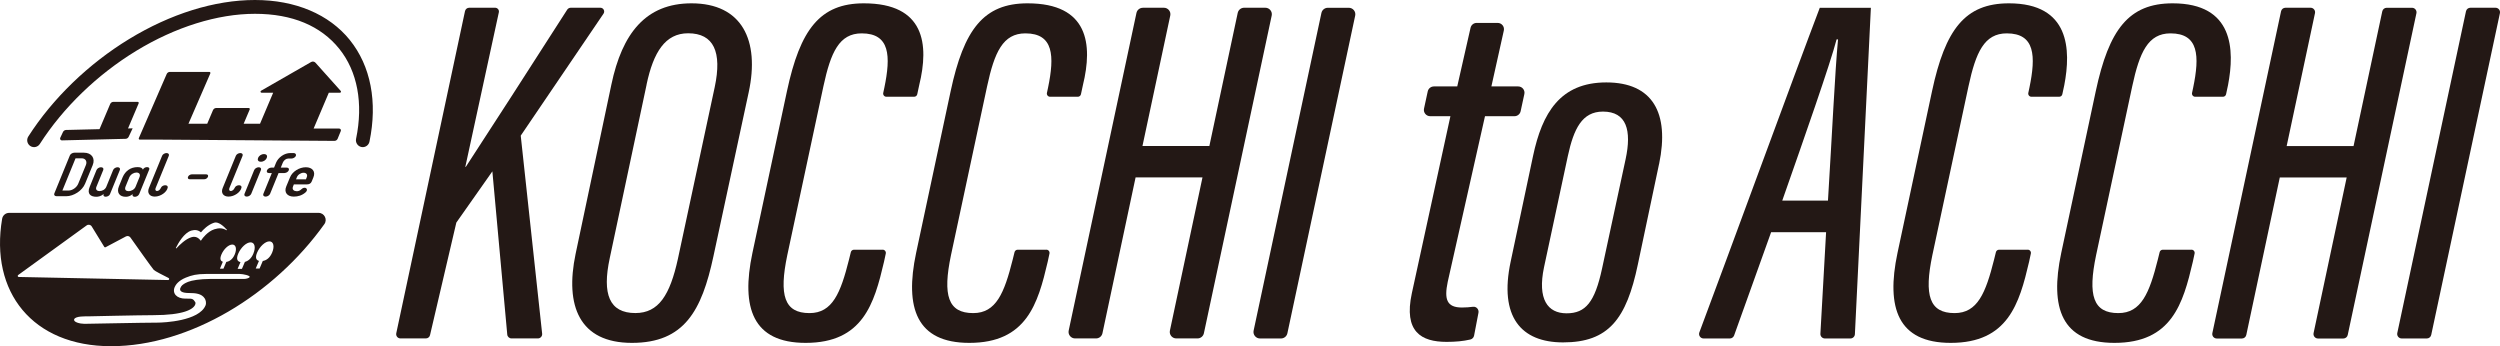 <?xml version="1.0" encoding="utf-8"?>
<svg width="751" height="104" viewBox="0 0 751 104" fill="none" xmlns="http://www.w3.org/2000/svg">
	<g clip-path="url(#clip0_0_1)">
		<path d="M140.95 2.323H148.736C149.459 2.323 150.011 2.991 149.854 3.698L139.78 50.127H139.924C145.027 42.321 160.914 17.751 170.383 2.912C170.62 2.545 171.028 2.323 171.475 2.323H180.352C181.273 2.323 181.812 3.344 181.299 4.104L156.429 40.75L162.861 100.237C162.939 100.996 162.348 101.664 161.572 101.664H153.668C152.997 101.664 152.431 101.153 152.379 100.485L147.907 51.476L137.083 66.865L129.179 100.669C129.048 101.258 128.522 101.664 127.917 101.664H120.302C119.473 101.664 118.868 100.904 119.039 100.106L139.687 3.344C139.819 2.742 140.345 2.323 140.95 2.323Z" fill="#231815" />
		<path d="M224.91 27.718L214.31 77.015C210.811 93.308 205.59 103 189.821 103C174.053 103 169.647 91.881 172.908 76.282L183.653 25.426C186.889 9.985 194.017 1 207.734 1C222.858 1 228.29 12.054 224.91 27.718ZM194.24 25.413L183.167 77.552C180.839 88.358 183.035 94.042 190.873 94.042C197.87 94.042 201.25 88.632 203.631 77.814L214.704 26.16C216.94 15.629 214.428 9.998 206.708 9.998C199.869 9.998 196.292 15.616 194.227 25.4L194.24 25.413Z" fill="#231815" />
		<path d="M265.141 74.999C265.759 74.999 266.219 75.562 266.087 76.177L265.548 78.679C262.615 91.226 259.222 103 242.007 103C226.159 103 222.529 92.496 226.028 75.981L236.404 27.378C240.363 8.871 246.294 1 259.498 1C277.832 1 279.121 13.337 276.135 25.557L275.543 28.307C275.451 28.753 275.057 29.067 274.597 29.067H266.272C265.653 29.067 265.193 28.504 265.325 27.901L265.653 26.369C267.626 16.834 267.376 10.024 258.854 10.024C252.094 10.024 249.556 15.708 247.36 25.898L236.509 76.609C233.958 88.763 235.615 94.055 243.177 94.055C250.082 94.055 252.528 87.991 255.04 77.985L255.592 75.745C255.698 75.313 256.092 75.012 256.539 75.012H265.167L265.141 74.999Z" fill="#231815" />
		<path d="M343.327 2.323H349.626C350.876 2.323 351.81 3.462 351.547 4.68L343.195 43.867H363.291L371.813 3.868C372.01 2.965 372.813 2.323 373.733 2.323H380.099C381.348 2.323 382.282 3.475 382.019 4.68L361.647 100.119C361.45 101.022 360.647 101.664 359.727 101.664H353.361C352.112 101.664 351.178 100.525 351.441 99.307L361.226 53.297H341.13L331.175 100.119C330.977 101.022 330.175 101.664 329.255 101.664H322.955C321.706 101.664 320.772 100.512 321.035 99.307L341.394 3.881C341.591 2.978 342.393 2.336 343.314 2.336L343.327 2.323Z" fill="#231815" />
		<path d="M407.099 4.693L386.727 100.132C386.53 101.035 385.728 101.677 384.807 101.677H378.507C377.258 101.677 376.324 100.525 376.587 99.32L396.959 3.881C397.156 2.978 397.959 2.336 398.879 2.336H405.179C406.428 2.336 407.362 3.488 407.099 4.693Z" fill="#231815" />
		<path d="M430.732 25.963H437.755L441.753 8.347C441.951 7.483 442.713 6.881 443.595 6.881H449.894C451.104 6.881 452.012 7.994 451.749 9.173L448.014 25.963H456.062C457.272 25.963 458.167 27.076 457.917 28.242L456.799 33.415C456.615 34.28 455.839 34.908 454.944 34.908H446.093L434.901 84.651C433.823 89.837 434.533 92.378 439.176 92.378C440.359 92.378 441.451 92.287 442.477 92.156C443.503 92.025 444.318 92.942 444.134 93.937L442.819 100.8C442.713 101.376 442.266 101.861 441.688 101.992C439.531 102.489 437.242 102.699 434.573 102.699C426.932 102.699 421.618 99.66 424.117 88.096L435.704 34.908H429.628C428.418 34.908 427.523 33.795 427.773 32.629L428.891 27.456C429.075 26.592 429.851 25.963 430.745 25.963H430.732Z" fill="#231815" />
		<path d="M498.384 49.25L492.019 79.399C488.586 95.836 483.22 102.856 469.543 102.856C456.917 102.856 450.276 95.155 453.8 78.6L460.534 46.814C463.269 33.965 468.648 24.758 482.537 24.758C496.425 24.758 501.593 33.887 498.397 49.25H498.384ZM470.989 46.827L463.822 80.29C461.81 89.864 464.887 94.12 470.608 94.12C476.329 94.12 479.078 90.754 481.248 80.722L488.336 47.809C490.191 39.178 488.652 33.52 481.524 33.52C475.237 33.52 472.752 38.72 470.989 46.827Z" fill="#231815" />
		<path d="M532.052 69.733L520.926 100.774C520.729 101.31 520.216 101.677 519.65 101.677H511.759C510.812 101.677 510.155 100.734 510.484 99.857C517.796 80.421 539.575 20.934 546.664 2.336H562.012L557.211 100.394C557.172 101.114 556.58 101.677 555.857 101.677H548.202C547.426 101.677 546.795 101.022 546.848 100.25L548.557 69.746H532.039L532.052 69.733ZM549.123 60.251C550.32 40.92 551.254 21.091 552.148 11.831H551.714C549.807 19.192 541.903 41.693 535.393 60.251H549.123Z" fill="#231815" />
		<path d="M686.557 2.323H694.093C694.961 2.323 695.605 3.122 695.421 3.96L686.912 43.88H707.008L715.635 3.41C715.767 2.781 716.319 2.336 716.964 2.336H724.565C725.433 2.336 726.078 3.135 725.894 3.973L705.259 100.616C705.127 101.245 704.575 101.69 703.93 101.69H696.329C695.461 101.69 694.816 100.891 695.001 100.053L704.943 53.31H684.847L674.786 100.616C674.655 101.245 674.103 101.69 673.458 101.69H665.922C665.054 101.69 664.41 100.891 664.594 100.053L685.229 3.397C685.36 2.768 685.913 2.323 686.557 2.323Z" fill="#231815" />
		<path d="M750.974 3.96L730.339 100.603C730.207 101.232 729.655 101.677 729.01 101.677H721.475C720.607 101.677 719.962 100.878 720.146 100.04L740.781 3.397C740.913 2.768 741.465 2.323 742.11 2.323H749.645C750.513 2.323 751.158 3.122 750.974 3.96Z" fill="#231815" />
		<path d="M314.314 74.999C314.932 74.999 315.393 75.562 315.261 76.177L314.722 78.679C311.789 91.226 308.396 103 291.181 103C275.333 103 271.703 92.496 275.201 75.981L285.578 27.378C289.537 8.871 295.468 1 308.672 1C327.006 1 328.294 13.337 325.309 25.557L324.717 28.307C324.625 28.753 324.231 29.067 323.77 29.067H315.445C314.827 29.067 314.367 28.504 314.498 27.901L314.827 26.369C316.8 16.834 316.55 10.024 308.028 10.024C301.268 10.024 298.73 15.708 296.533 25.898L285.683 76.609C283.132 88.763 284.789 94.055 292.351 94.055C299.256 94.055 301.702 87.991 304.214 77.985L304.766 75.745C304.872 75.313 305.266 75.012 305.713 75.012H314.341L314.314 74.999Z" fill="#231815" />
		<path d="M609.121 74.999C609.739 74.999 610.199 75.562 610.067 76.177L609.528 78.679C606.595 91.226 603.202 103 585.987 103C570.139 103 566.509 92.496 570.008 75.981L580.384 27.378C584.343 8.871 590.274 1 603.478 1C621.812 1 622.141 14.961 620.115 25.557L619.523 28.307C619.431 28.753 619.037 29.067 618.576 29.067H610.252C609.633 29.067 609.173 28.504 609.305 27.901L609.633 26.369C611.606 16.834 611.356 10.024 602.834 10.024C596.074 10.024 593.536 15.708 591.34 25.898L580.489 76.609C577.938 88.763 579.595 94.055 587.157 94.055C594.062 94.055 596.508 87.991 599.02 77.985L599.572 75.745C599.678 75.313 600.072 75.012 600.519 75.012H609.147L609.121 74.999Z" fill="#231815" />
		<path d="M658.308 74.999C658.926 74.999 659.386 75.562 659.255 76.177L658.715 78.679C655.782 91.226 652.389 103 635.174 103C619.326 103 615.696 92.496 619.195 75.981L629.571 27.378C633.53 8.871 639.461 1 652.666 1C670.999 1 671.328 14.961 669.302 25.557L668.711 28.307C668.618 28.753 668.224 29.067 667.764 29.067H659.439C658.82 29.067 658.36 28.504 658.492 27.901L658.82 26.369C660.793 16.834 660.543 10.024 652.021 10.024C645.261 10.024 642.723 15.708 640.527 25.898L629.677 76.609C627.125 88.763 628.782 94.055 636.344 94.055C643.249 94.055 645.695 87.991 648.207 77.985L648.76 75.745C648.865 75.313 649.259 75.012 649.706 75.012H658.334L658.308 74.999Z" fill="#231815" />
	</g>
	<g clip-path="url(#clip1_0_1)">
		<path d="M102.121 27.854C102.398 27.854 102.54 27.526 102.357 27.319L94.77 18.842C94.437 18.469 93.891 18.382 93.457 18.631L78.422 27.259C78.138 27.421 78.254 27.858 78.579 27.858H82.06L78.112 37.172H73.195L75.012 32.888C75.102 32.677 74.948 32.443 74.72 32.443H64.957C64.535 32.443 64.15 32.7 63.981 33.092L62.25 37.172H56.611L63.185 22.047C63.278 21.836 63.121 21.599 62.893 21.599H51.044C50.621 21.599 50.243 21.851 50.072 22.24L41.7 41.497C41.606 41.708 41.763 41.945 41.991 41.945H48.722L100.45 42.322C100.857 42.322 101.227 42.093 101.407 41.727L102.364 39.389C102.536 39.034 102.282 38.62 101.889 38.62H94.209L98.771 27.862H102.121V27.854Z" fill="#231815" />
		<path d="M105.105 12.036C98.853 4.276 88.727 0 76.59 0C64.452 0 51.19 4.167 38.772 11.738C26.578 19.17 15.828 29.562 8.503 41.003C7.886 41.964 8.159 43.25 9.116 43.868C10.07 44.491 11.345 44.212 11.958 43.25C18.954 32.33 29.229 22.398 40.899 15.287C52.685 8.103 65.361 4.148 76.59 4.148C87.819 4.148 96.378 7.779 101.912 14.653C107.382 21.444 109.177 31.052 106.963 41.7C106.731 42.82 107.442 43.921 108.552 44.155C108.695 44.185 108.837 44.2 108.975 44.2C109.928 44.2 110.781 43.529 110.987 42.553C113.458 30.656 111.368 19.819 105.101 12.04L105.105 12.036Z" fill="#231815" />
		<path d="M41.363 30.596H34.075C33.653 30.596 33.268 30.852 33.099 31.244L29.895 38.797L19.851 39.042C19.451 39.053 19.092 39.287 18.92 39.653L18.094 41.41C17.926 41.768 18.191 42.183 18.587 42.172L37.721 41.704C38.121 41.693 38.48 41.459 38.652 41.093L39.849 38.552L38.454 38.586L41.655 31.041C41.744 30.829 41.591 30.596 41.363 30.596Z" fill="#231815" />
		<path d="M25.213 45.867H22.36C21.785 45.867 21.164 46.233 20.984 46.693L16.322 58.103C16.116 58.582 16.449 58.947 17.021 58.947H19.874C22.17 58.947 24.712 57.258 25.561 55.181L27.846 49.615C28.695 47.537 27.509 45.867 25.213 45.867ZM25.789 49.615L23.505 55.181C23.045 56.319 21.751 57.239 20.581 57.239H18.737L22.693 47.556H24.537C25.703 47.556 26.253 48.476 25.793 49.615H25.789Z" fill="#231815" />
		<path d="M33.039 58.322L36.005 51.063C36.184 50.603 35.896 50.237 35.32 50.237C34.786 50.237 34.165 50.603 33.986 51.063L31.929 56.116C31.604 56.923 30.729 57.401 29.917 57.401C29.106 57.401 28.635 56.923 28.96 56.116L31.017 51.063C31.2 50.603 30.908 50.237 30.332 50.237C29.798 50.237 29.196 50.603 28.997 51.063L26.941 56.135C26.062 58.265 27.24 59.091 28.9 59.11C29.573 59.11 30.355 58.944 31.151 58.265C30.695 59.475 32.696 59.257 33.043 58.322H33.039Z" fill="#231815" />
		<path d="M42.933 50.957C42.735 50.407 42.178 50.203 41.307 50.203C39.269 50.203 37.661 51.323 36.842 53.235L35.709 56.01C34.965 57.846 35.896 59.17 37.886 59.113C38.544 59.095 39.239 58.857 39.856 58.288C39.475 59.426 41.363 59.37 41.815 58.288L44.818 50.938C45.207 49.984 43.356 49.928 42.933 50.957ZM41.924 53.16L40.72 56.116C40.402 56.908 39.456 57.42 38.663 57.42C37.811 57.42 37.332 56.998 37.728 56.006L38.861 53.231C39.748 51.376 42.601 51.376 41.924 53.156V53.16Z" fill="#231815" />
		<path d="M50.711 46.802C50.89 46.342 50.58 45.976 50.027 45.976C49.473 45.976 48.871 46.342 48.692 46.802L44.736 56.485C44.137 57.937 44.908 59.057 46.493 59.057C48.277 59.057 50.143 57.696 50.386 56.338C50.558 55.384 48.748 55.418 48.325 56.448C48.112 56.979 47.604 57.383 47.166 57.383C46.729 57.383 46.545 56.979 46.755 56.481L50.711 46.798V46.802Z" fill="#231815" />
		<path d="M61.304 53.857C62.471 53.857 63.035 52.368 61.906 52.368H57.628C56.451 52.424 55.935 53.857 57.026 53.857H61.304Z" fill="#231815" />
		<path d="M72.869 46.802C73.049 46.342 72.742 45.976 72.185 45.976C71.628 45.976 71.03 46.342 70.85 46.802L66.894 56.485C66.296 57.937 67.066 59.057 68.652 59.057C70.435 59.057 72.301 57.696 72.548 56.338C72.72 55.384 70.91 55.418 70.487 56.448C70.274 56.979 69.766 57.383 69.328 57.383C68.891 57.383 68.708 56.979 68.917 56.481L72.873 46.798L72.869 46.802Z" fill="#231815" />
		<path d="M76.358 51.086L73.456 58.212C73.251 58.691 73.561 59.057 74.137 59.057C74.672 59.057 75.274 58.691 75.476 58.212L78.377 51.086C78.583 50.607 78.272 50.241 77.738 50.241C77.162 50.241 76.564 50.607 76.358 51.086Z" fill="#231815" />
		<path d="M79.297 46.289C77.555 46.289 76.627 48.586 78.37 48.586C80.112 48.586 81.04 46.289 79.297 46.289Z" fill="#231815" />
		<path d="M88.207 45.976H87.235C86.345 45.976 85.441 46.27 84.648 46.821C83.833 47.39 83.249 48.107 82.935 48.861L82.329 50.35H81.499C80.183 50.407 79.562 51.987 80.83 51.987H81.66L79.118 58.216C78.912 58.695 79.222 59.061 79.798 59.061C80.333 59.061 80.935 58.695 81.137 58.216L83.679 51.987H85.441C86.824 51.896 87.336 50.35 86.11 50.35H84.349L84.954 48.861C85.239 48.163 85.927 47.632 86.544 47.632H87.516C88.151 47.632 88.825 47.191 88.914 46.678C88.982 46.293 88.682 45.98 88.207 45.98V45.976Z" fill="#231815" />
		<path d="M88.282 55.384H92.283C92.859 55.384 93.379 55.128 93.618 54.558L94.145 53.273C94.878 51.508 93.816 50.241 91.876 50.241C89.935 50.241 87.845 51.508 87.138 53.235L85.983 56.029C85.25 57.794 86.308 59.061 88.249 59.061C89.516 59.061 90.709 58.71 91.76 57.813C92.926 56.821 91.61 55.773 90.526 56.859C90.115 57.281 89.584 57.466 89.094 57.447C88.308 57.409 87.654 56.968 88.021 56.033L88.275 55.388L88.282 55.384ZM89.183 53.235C89.501 52.443 90.395 51.892 91.206 51.892C92.018 51.892 92.474 52.443 92.152 53.235L91.898 53.88H88.929L89.183 53.235Z" fill="#231815" />
		<path d="M95.705 63.947H2.733C1.705 63.947 0.815 64.694 0.643 65.716C-3.104 87.726 9.793 104 33.365 104C56.937 104 82.326 88.517 97.44 67.326C98.445 65.916 97.432 63.947 95.712 63.947H95.705ZM70.506 76.451C69.897 77.888 68.943 78.536 67.982 78.683L67.126 80.708H66.064L66.943 78.634C66.247 78.419 65.959 77.767 66.516 76.451C67.216 74.8 68.678 73.461 69.781 73.461C70.884 73.461 71.209 74.8 70.51 76.451H70.506ZM52.842 74.453C53.534 73.05 55.291 69.916 57.486 69.268C58.616 68.932 59.58 69.113 60.365 69.8C61.035 68.993 62.489 67.477 64.355 66.889C65.608 66.496 67.219 67.982 68.132 68.989C68.214 69.079 68.102 69.211 67.997 69.147C66.853 68.431 65.649 68.484 64.404 68.872C62.314 69.524 60.747 71.742 60.732 71.764L60.339 72.33L60.022 71.979C59.334 71.214 58.488 70.972 57.513 71.259C55.74 71.779 53.878 73.631 53.018 74.573C52.936 74.664 52.794 74.562 52.846 74.453H52.842ZM5.631 83.201C5.325 83.193 5.205 82.801 5.452 82.62L26.032 67.711C26.53 67.349 27.229 67.488 27.55 68.016L31.312 74.147C31.402 74.291 31.581 74.34 31.731 74.26L37.826 71.025C38.297 70.776 38.873 70.916 39.183 71.349C40.836 73.687 45.768 80.648 46.205 81.089C46.56 81.447 49.073 82.729 50.655 83.517C50.958 83.668 50.846 84.132 50.509 84.125L5.631 83.201ZM75.004 83.201C74.829 83.612 73.755 83.796 73.326 83.796H63.11C60.055 83.796 57.546 84.242 56.514 84.664C55.497 85.082 54.805 85.478 54.428 86.051C53.418 87.575 54.917 88.023 56.828 88.023C58.739 88.023 60.594 88.193 61.513 89.671C61.828 90.177 62.037 91.055 61.727 91.787C59.76 96.425 49.32 96.919 47.263 96.919C43.023 96.919 26.649 97.277 25.352 97.277C24.054 97.277 21.919 96.768 22.297 95.882C22.712 94.905 25.845 95.045 26.275 95.037C26.503 95.037 41.711 94.679 45.962 94.679C55.246 94.679 58.055 92.884 58.627 91.534C58.765 91.206 58.769 90.95 58.63 90.727C57.984 89.686 57.625 89.709 56.294 89.709H55.684C53.104 89.709 51.668 88.148 52.48 86.229C52.76 85.569 53.568 84.317 55.826 83.393C57.595 82.665 59.113 82.299 61.816 82.299H72.032C73.045 82.299 75.176 82.79 75.001 83.201H75.004ZM76.104 76.206C75.483 77.673 74.544 78.416 73.565 78.672L72.679 80.761H71.381L72.241 78.733C71.314 78.555 70.88 77.812 71.564 76.202C72.361 74.325 74.021 72.801 75.274 72.801C76.526 72.801 76.897 74.325 76.1 76.202L76.104 76.206ZM81.746 75.886C81.069 77.484 80.015 78.22 78.942 78.397L77.977 80.671H76.818L77.794 78.371C76.956 78.152 76.59 77.413 77.237 75.886C78.029 74.019 79.678 72.507 80.924 72.507C82.169 72.507 82.535 74.019 81.746 75.886Z" fill="#231815" />
	</g>
	<defs>
		<clipPath id="clip0_0_1">
			<rect width="632" height="102" fill="white" transform="translate(119 1)" />
		</clipPath>
		<clipPath id="clip1_0_1">
			<rect width="112" height="104" fill="white" />
		</clipPath>
	</defs>
</svg>
